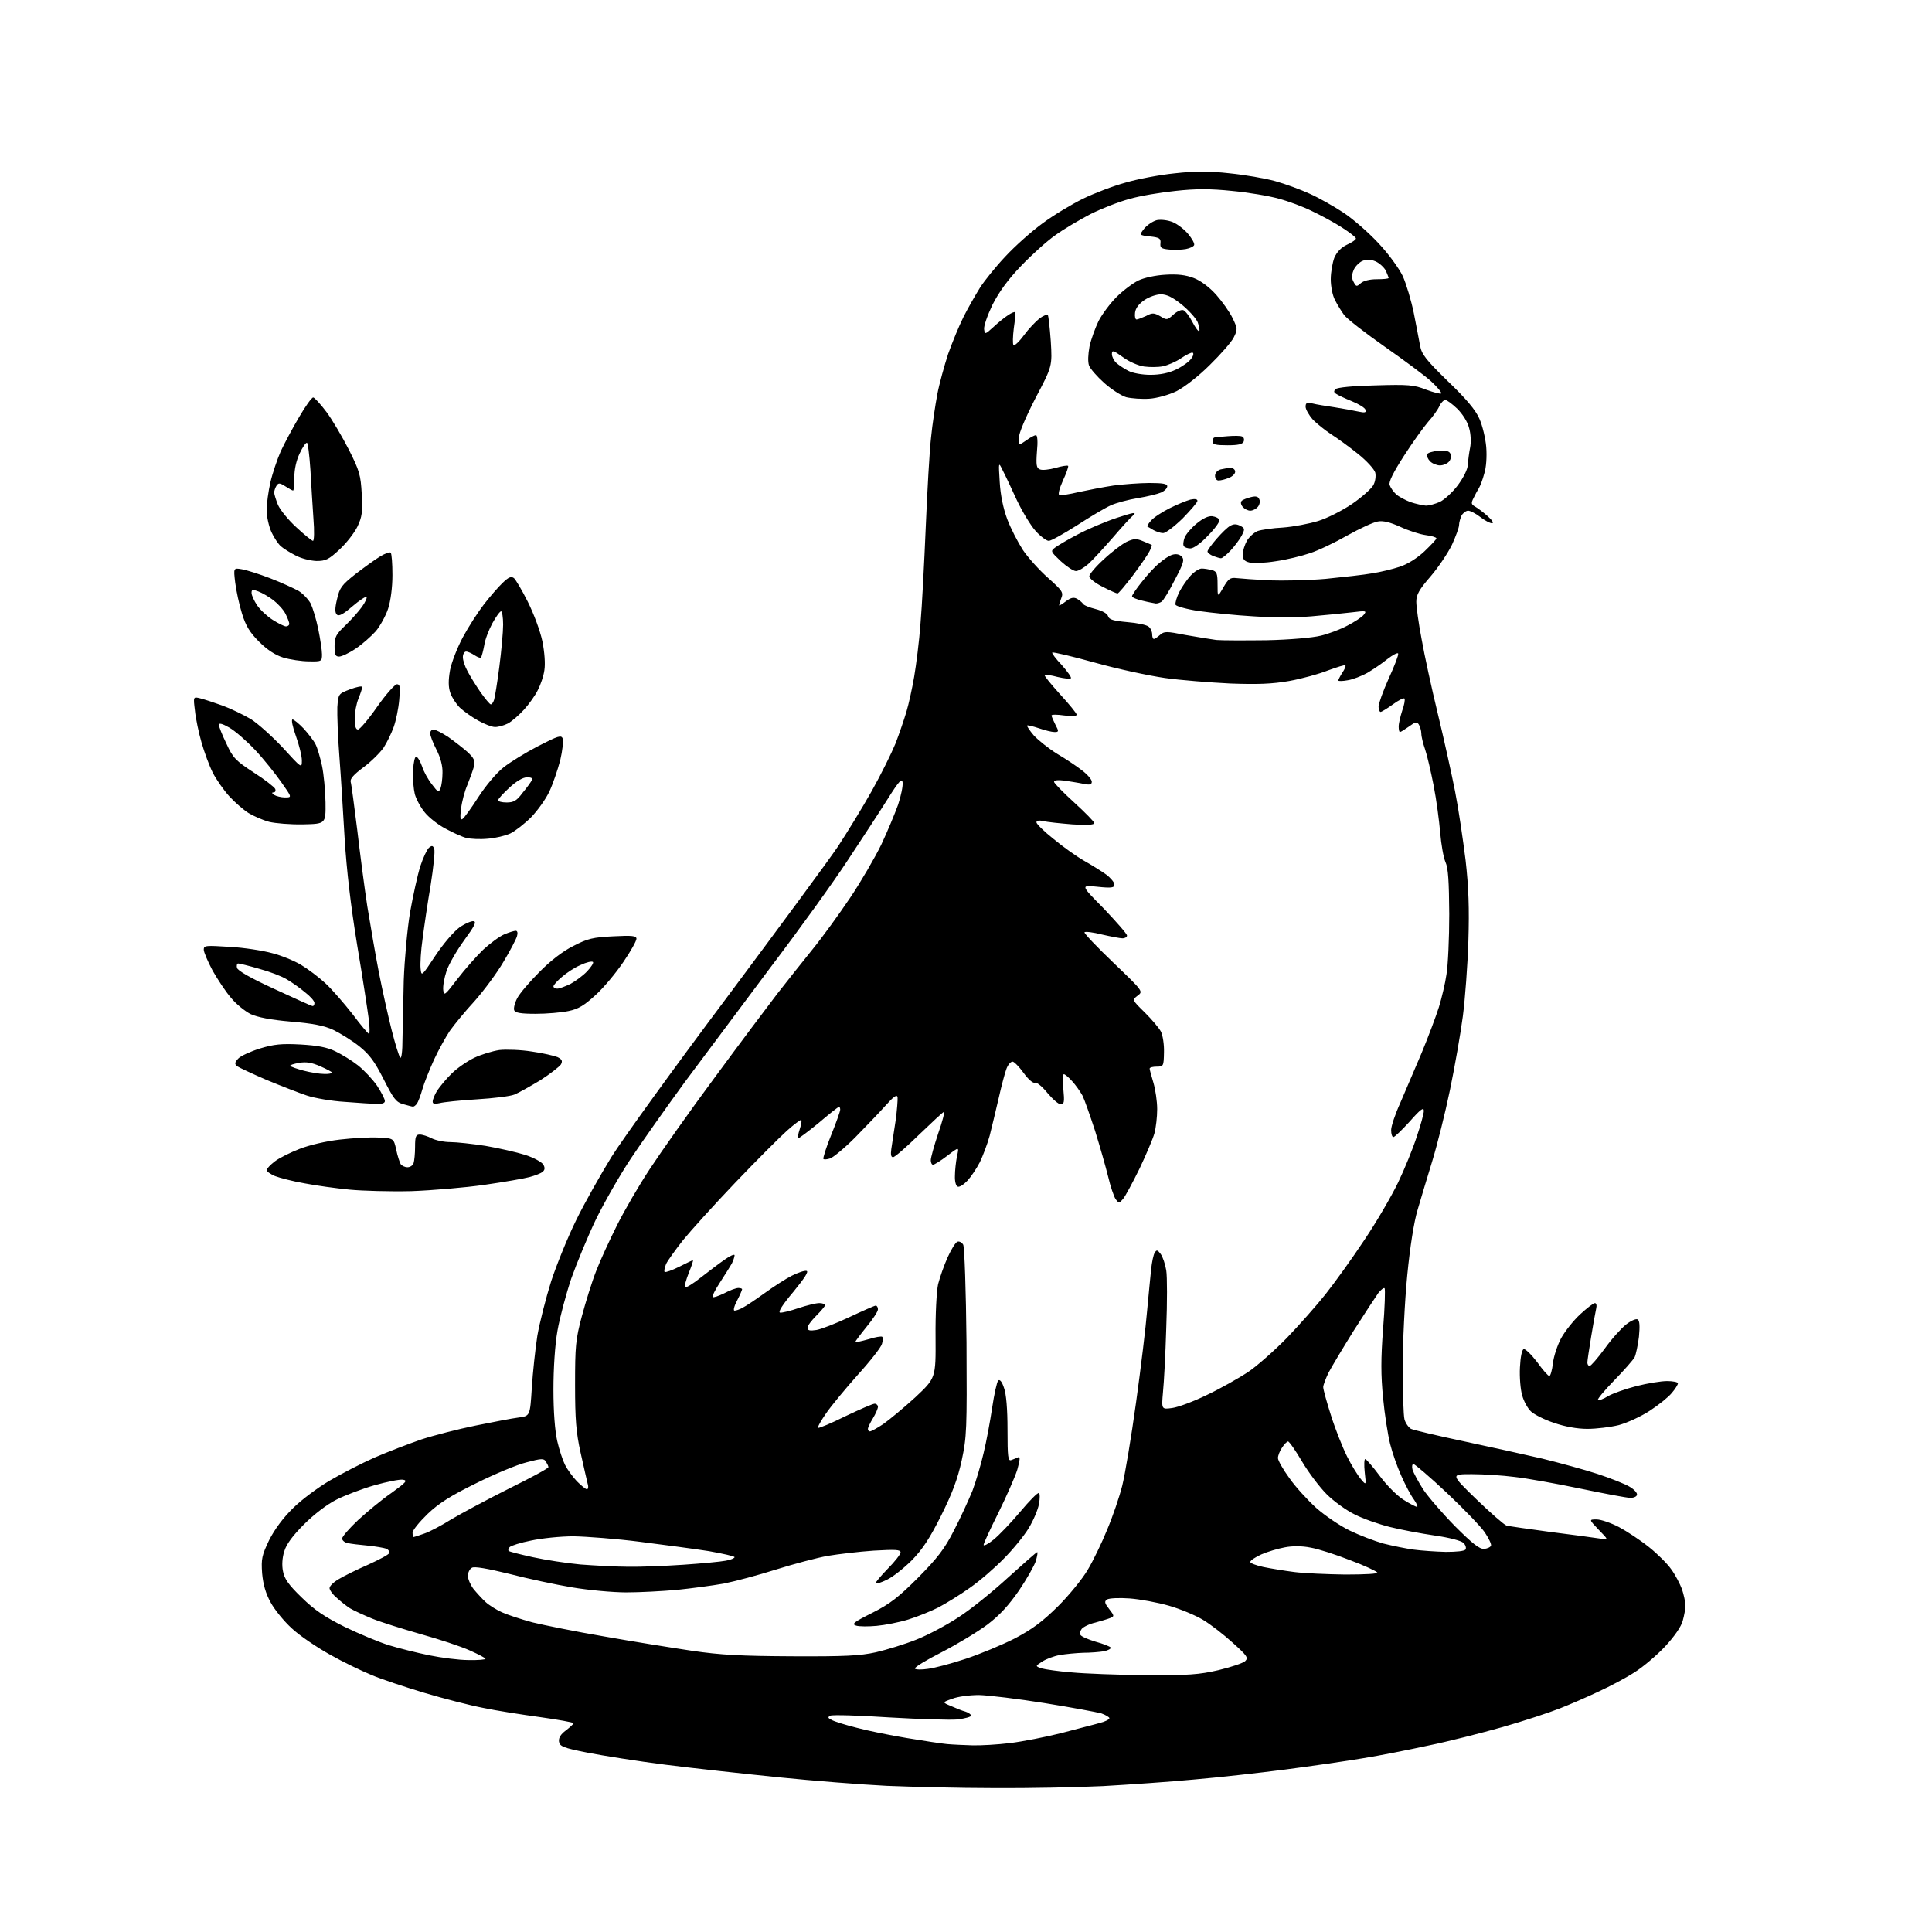 <?xml version="1.0" encoding="UTF-8" standalone="no"?>
<svg 
  version="1.1" 
  xmlns="http://www.w3.org/2000/svg" 
  xmlns:xlink="http://www.w3.org/1999/xlink" 
  xmlns:svg="http://www.w3.org/2000/svg"
  xmlns:rdf="http://www.w3.org/1999/02/22-rdf-syntax-ns#"
  xmlns:cc="http://creativecommons.org/ns#"
  xmlns:dc="http://purl.org/dc/elements/1.1/"
  viewBox="0 0 768 768"
  width="768"
  height="768"
>
<style>svg {background-color: white; }</style>"
<path stroke="none" fill="black" fill-rule="evenodd" d="M395.0,710.8C381.5,710.8 362.4,710.3 352.5,709.9C342.6,709.4 323.2,707.9 309.5,706.5C295.8,705.1 275.5,702.9 264.5,701.5C253.5,700.1 239.6,697.9 233.5,696.7C223.8,694.8 222.5,694.2 222.2,692.3C222.0,690.8 222.9,689.4 224.9,687.9C226.6,686.6 228.0,685.3 228.0,685.0C228.0,684.7 222.0,683.6 214.8,682.6C207.5,681.6 197.2,680.0 192.0,678.9C186.8,677.9 176.3,675.2 168.6,672.9C161.0,670.6 151.5,667.5 147.6,665.8C143.7,664.2 136.2,660.6 131.1,657.7C125.9,654.8 119.1,650.2 116.0,647.3C112.9,644.5 109.1,639.8 107.6,637.0C105.6,633.4 104.6,629.8 104.2,625.4C103.8,619.6 104.1,618.3 107.0,612.2C109.2,607.9 112.5,603.4 116.5,599.5C119.8,596.2 126.4,591.3 131.0,588.6C135.6,585.9 143.7,581.7 148.9,579.4C154.2,577.1 162.6,573.9 167.5,572.2C172.4,570.6 182.1,568.1 189.0,566.7C195.9,565.3 203.6,563.8 206.1,563.5C210.7,562.9 210.7,562.9 211.4,551.7C211.8,545.5 212.8,536.2 213.6,531.0C214.5,525.8 217.0,516.0 219.1,509.3C221.3,502.6 225.7,491.8 229.0,485.1C232.2,478.5 238.6,467.2 243.0,460.0C247.5,452.8 268.1,424.3 288.8,396.7C309.4,369.1 329.4,342.0 333.1,336.5C336.7,331.0 342.8,321.1 346.5,314.5C350.2,307.9 354.4,299.4 356.0,295.5C357.5,291.6 359.4,286.0 360.3,283.0C361.2,280.0 362.6,273.7 363.4,269.0C364.2,264.3 365.4,254.9 365.9,248.0C366.5,241.1 367.4,223.8 368.0,209.5C368.6,195.2 369.5,179.2 370.1,174.0C370.6,168.8 371.8,161.0 372.6,156.7C373.4,152.5 375.4,145.3 376.9,140.7C378.5,136.2 381.2,129.6 383.0,126.0C384.8,122.4 387.8,117.2 389.6,114.3C391.4,111.5 395.9,105.9 399.7,101.9C403.4,97.9 410.0,92.0 414.4,88.8C418.7,85.6 426.0,81.2 430.5,79.0C435.0,76.8 442.6,73.9 447.4,72.6C452.1,71.2 461.0,69.5 467.0,68.9C475.2,68.0 480.7,68.0 488.8,68.9C494.8,69.5 502.9,70.9 506.9,72.0C510.9,73.1 517.1,75.4 520.6,77.0C524.2,78.6 530.2,82.0 534.0,84.5C537.8,87.0 544.0,92.4 547.9,96.6C551.8,100.7 556.1,106.6 557.6,109.7C559.0,112.8 561.0,119.5 562.0,124.4C563.0,129.4 564.1,135.3 564.5,137.4C565.1,140.8 566.8,143.0 575.5,151.5C582.8,158.5 586.6,163.0 588.1,166.5C589.3,169.2 590.5,174.2 590.8,177.7C591.1,181.5 590.8,185.9 590.0,188.3C589.4,190.6 588.4,193.2 587.9,194.0C587.4,194.8 586.4,196.6 585.8,197.9C584.7,200.0 584.8,200.5 586.4,201.4C587.5,202.0 589.7,203.7 591.4,205.2C593.2,206.8 593.9,208.0 593.1,208.0C592.3,208.0 590.2,206.9 588.4,205.5C586.6,204.1 584.4,203.0 583.6,203.0C582.8,203.0 581.6,203.9 581.0,204.9C580.5,206.0 580.0,207.7 580.0,208.7C580.0,209.7 578.7,213.2 577.2,216.5C575.6,219.8 571.8,225.5 568.7,229.1C564.1,234.4 563.0,236.4 563.0,239.2C563.0,241.1 563.9,247.8 565.1,254.0C566.2,260.3 569.1,273.6 571.5,283.5C573.9,293.4 577.0,307.4 578.4,314.5C579.8,321.6 581.6,334.0 582.6,342.0C583.8,352.7 584.1,361.1 583.7,374.0C583.4,383.6 582.4,397.1 581.5,404.0C580.6,410.9 578.3,424.0 576.4,433.2C574.5,442.4 571.3,455.2 569.3,461.7C567.3,468.2 564.7,476.9 563.5,481.0C562.1,485.6 560.5,495.6 559.4,507.0C558.4,517.2 557.6,533.6 557.6,543.5C557.6,553.4 557.9,562.7 558.3,564.2C558.7,565.7 559.9,567.4 560.9,568.0C562.0,568.5 571.3,570.7 581.7,572.9C592.0,575.1 606.1,578.2 613.0,579.8C619.9,581.5 629.8,584.2 635.0,585.9C640.2,587.6 646.0,589.9 647.8,591.0C649.7,592.1 651.0,593.6 650.7,594.3C650.5,595.0 649.2,595.5 647.9,595.4C646.6,595.4 637.6,593.7 628.0,591.7C618.4,589.7 606.7,587.6 602.0,587.1C597.4,586.5 589.7,586.0 585.1,586.0C576.6,586.0 576.6,586.0 586.9,596.0C592.5,601.4 597.9,606.1 598.8,606.4C599.7,606.7 607.7,607.8 616.5,609.0C625.3,610.1 634.1,611.3 636.0,611.6C639.5,612.2 639.5,612.2 635.5,608.1C631.6,604.0 631.6,604.0 634.7,604.0C636.4,604.0 640.4,605.4 643.5,607.0C646.7,608.7 652.0,612.2 655.5,615.0C658.9,617.7 662.9,621.7 664.4,623.9C666.0,626.1 667.8,629.6 668.6,631.7C669.3,633.8 669.9,636.6 670.0,638.0C670.0,639.4 669.5,642.2 668.9,644.3C668.3,646.6 665.6,650.5 661.9,654.5C658.6,658.0 653.1,662.7 649.7,664.8C646.3,667.0 639.9,670.4 635.5,672.4C631.1,674.5 624.2,677.5 620.1,679.1C616.1,680.7 605.8,684.1 597.4,686.5C588.9,688.9 575.6,692.3 567.7,693.9C559.9,695.6 548.3,697.9 542.0,698.9C535.6,700.0 521.7,702.0 511.0,703.4C500.3,704.8 483.9,706.6 474.5,707.4C465.1,708.3 448.9,709.4 438.5,710.0C428.1,710.5 408.5,710.9 395.0,710.8zM386.5,693.8C389.8,693.9 396.6,693.5 401.5,692.9C406.4,692.3 415.7,690.5 422.0,688.9C428.3,687.2 435.2,685.5 437.2,684.9C439.3,684.4 441.0,683.5 441.0,683.0C441.0,682.6 439.5,681.7 437.8,681.1C436.0,680.6 425.8,678.7 415.2,677.0C404.6,675.3 392.9,673.9 389.2,673.8C385.5,673.8 380.7,674.4 378.5,675.3C374.5,676.7 374.5,676.7 378.1,678.2C380.1,679.1 382.6,680.1 383.8,680.4C385.0,680.8 386.0,681.5 386.0,682.0C386.0,682.5 383.6,683.1 380.8,683.5C377.9,683.8 365.6,683.4 353.5,682.7C341.4,681.9 330.9,681.6 330.1,682.0C329.0,682.6 329.0,682.9 330.6,683.7C331.6,684.3 336.1,685.7 340.5,686.8C344.9,688.0 353.9,689.8 360.5,690.9C367.1,692.0 374.3,693.1 376.5,693.3C378.7,693.5 383.2,693.7 386.5,693.8zM455.4,665.9C472.4,666.0 476.6,665.7 484.4,663.9C489.4,662.7 494.2,661.1 495.0,660.3C496.3,659.0 495.8,658.2 490.0,653.0C486.5,649.8 481.2,645.7 478.2,643.9C475.2,642.1 469.2,639.6 464.7,638.3C460.2,637.0 453.1,635.7 449.0,635.4C444.9,635.1 440.9,635.3 440.1,635.8C438.9,636.6 439.1,637.3 440.9,639.6C443.0,642.3 443.0,642.5 441.3,643.2C440.3,643.6 437.6,644.4 435.4,645.0C433.1,645.5 430.7,646.7 430.0,647.5C429.4,648.3 429.1,649.4 429.5,649.9C429.8,650.5 432.5,651.7 435.5,652.6C438.5,653.4 441.2,654.5 441.5,654.9C441.7,655.4 440.6,656.0 438.9,656.4C437.1,656.7 433.4,657.0 430.6,657.0C427.8,657.1 423.6,657.5 421.3,657.9C419.0,658.3 415.8,659.5 414.3,660.5C411.5,662.3 411.5,662.3 414.0,663.2C415.4,663.6 420.8,664.4 426.0,664.8C431.2,665.3 444.4,665.8 455.4,665.9zM368.8,663.4C371.4,663.1 378.2,661.3 383.9,659.4C389.6,657.5 398.3,653.9 403.4,651.3C410.4,647.6 414.3,644.7 420.6,638.5C425.0,634.1 430.3,627.6 432.4,624.0C434.5,620.5 438.0,613.3 440.1,608.1C442.3,602.9 445.0,595.0 446.1,590.6C447.2,586.2 449.7,571.3 451.6,557.5C453.5,543.8 455.5,527.3 456.0,521.0C456.6,514.7 457.3,507.2 457.6,504.5C457.9,501.7 458.5,498.8 459.0,498.0C459.8,496.7 460.1,496.8 461.4,498.5C462.2,499.6 463.2,502.5 463.6,505.0C464.0,507.4 464.0,517.8 463.6,528.0C463.3,538.2 462.7,549.6 462.3,553.4C461.7,560.3 461.7,560.3 466.0,559.7C468.3,559.4 474.5,557.1 479.8,554.5C485.1,552.0 492.3,547.9 496.0,545.5C499.6,543.1 506.6,536.9 511.6,531.8C516.5,526.7 523.4,518.9 526.9,514.5C530.4,510.1 537.4,500.4 542.3,493.0C547.3,485.6 553.3,475.2 555.8,470.0C558.3,464.8 561.6,456.7 563.1,452.1C564.7,447.4 566.0,442.7 566.0,441.6C566.0,440.0 564.7,440.9 560.4,445.8C557.3,449.2 554.4,452.0 553.9,452.0C553.4,452.0 553.0,450.8 553.0,449.2C553.0,447.7 554.6,442.9 556.6,438.5C558.5,434.1 562.3,425.2 565.1,418.6C567.8,412.1 570.9,403.8 572.0,400.3C573.1,396.7 574.5,390.9 575.0,387.3C575.6,383.8 576.1,373.0 576.1,363.4C576.0,350.3 575.7,345.1 574.6,342.7C573.8,340.9 572.9,335.7 572.5,331.0C572.1,326.3 571.0,317.9 569.9,312.3C568.8,306.7 567.3,300.2 566.5,297.9C565.7,295.6 565.0,292.8 565.0,291.6C565.0,290.5 564.5,288.8 564.0,288.0C563.2,286.8 562.7,286.9 560.1,288.8C558.4,290.0 556.8,291.0 556.5,291.0C556.2,291.0 556.0,290.0 556.0,288.8C556.0,287.5 556.7,284.7 557.4,282.5C558.2,280.3 558.6,278.2 558.3,277.7C558.1,277.3 556.0,278.3 553.7,280.0C551.5,281.6 549.2,283.0 548.8,283.0C548.4,283.0 548.0,282.0 548.0,280.9C548.0,279.7 549.8,274.7 552.0,269.8C554.3,264.8 556.0,260.4 555.8,259.8C555.6,259.3 553.7,260.3 551.5,262.0C549.3,263.8 545.7,266.2 543.5,267.5C541.3,268.7 537.8,270.1 535.8,270.4C533.7,270.8 532.0,270.8 532.0,270.5C532.0,270.2 532.7,268.8 533.6,267.4C534.5,266.1 535.1,264.7 534.8,264.5C534.6,264.2 531.5,265.2 527.9,266.5C524.4,267.9 517.5,269.8 512.5,270.7C505.7,271.9 499.9,272.1 489.0,271.7C481.0,271.3 469.3,270.4 463.0,269.5C456.7,268.6 444.1,265.9 435.2,263.4C426.2,260.9 418.6,259.1 418.3,259.4C418.0,259.6 419.7,261.9 422.1,264.4C424.4,267.0 426.0,269.3 425.7,269.6C425.4,270.0 423.0,269.7 420.4,269.1C417.9,268.4 415.6,268.1 415.3,268.4C415.0,268.6 417.8,272.0 421.4,276.0C425.0,279.9 428.0,283.6 428.0,284.1C428.0,284.7 426.0,284.8 423.0,284.4C420.2,284.0 418.0,284.0 418.0,284.4C418.0,284.8 418.7,286.4 419.5,288.0C421.0,290.8 420.9,291.0 419.2,291.0C418.1,291.0 415.3,290.3 413.0,289.5C410.6,288.7 408.5,288.2 408.3,288.4C408.1,288.6 409.3,290.4 411.0,292.4C412.8,294.3 416.9,297.6 420.3,299.7C423.7,301.7 428.2,304.7 430.2,306.3C432.3,307.9 434.0,309.9 434.0,310.7C434.0,311.9 433.3,312.1 430.8,311.6C429.0,311.2 425.6,310.7 423.2,310.3C420.6,310.0 419.0,310.1 419.0,310.8C419.0,311.3 422.6,315.0 427.0,319.0C431.4,323.0 435.0,326.7 435.0,327.2C435.0,327.9 432.0,328.1 426.2,327.7C421.4,327.3 416.3,326.8 414.8,326.4C413.0,326.0 412.0,326.2 412.0,326.9C412.0,327.5 415.0,330.5 418.8,333.5C422.5,336.6 428.0,340.5 431.0,342.2C434.0,343.9 438.0,346.4 439.8,347.7C441.5,349.0 443.0,350.8 443.0,351.6C443.0,352.9 441.9,353.1 436.2,352.5C429.5,351.8 429.5,351.8 438.8,361.2C443.8,366.5 448.0,371.2 448.0,371.9C448.0,372.5 447.2,373.0 446.2,373.0C445.3,373.0 441.6,372.3 438.1,371.5C434.6,370.6 431.4,370.2 431.1,370.6C430.8,370.9 435.9,376.3 442.5,382.6C454.5,394.1 454.5,394.1 452.2,395.8C450.0,397.5 450.0,397.5 455.1,402.5C457.9,405.3 460.8,408.7 461.5,410.1C462.2,411.5 462.8,415.2 462.7,418.3C462.6,423.8 462.5,424.0 459.8,424.0C458.3,424.0 457.0,424.3 457.0,424.8C457.0,425.2 457.7,427.7 458.5,430.4C459.3,433.1 460.0,437.8 460.0,440.9C460.0,444.0 459.5,448.3 458.9,450.5C458.3,452.7 455.6,459.0 453.0,464.5C450.3,470.0 447.4,475.4 446.5,476.5C444.9,478.4 444.8,478.4 443.5,476.7C442.8,475.7 441.4,471.6 440.5,467.7C439.5,463.7 437.2,455.6 435.3,449.5C433.3,443.4 431.1,437.1 430.3,435.5C429.4,433.9 427.6,431.3 426.2,429.8C424.8,428.2 423.3,427.0 422.9,427.0C422.5,427.0 422.4,429.7 422.7,433.0C423.2,438.0 423.0,439.0 421.7,439.0C420.8,439.0 418.5,437.0 416.4,434.5C414.3,431.9 412.1,430.1 411.4,430.4C410.6,430.7 408.7,429.0 406.9,426.5C405.1,424.0 403.1,422.0 402.5,422.0C401.8,422.0 400.7,423.2 400.1,424.8C399.5,426.3 398.1,431.6 397.0,436.5C395.9,441.4 394.2,448.2 393.4,451.5C392.5,454.8 390.7,459.5 389.5,462.0C388.2,464.5 386.0,467.8 384.6,469.3C383.1,470.9 381.4,472.0 380.7,471.7C380.0,471.5 379.5,469.6 379.6,467.4C379.6,465.3 380.0,461.8 380.4,459.7C381.3,455.8 381.3,455.8 376.6,459.4C374.0,461.4 371.4,463.0 370.9,463.0C370.4,463.0 370.0,462.2 370.0,461.2C370.0,460.2 371.3,455.5 372.9,450.7C374.6,445.9 375.6,442.0 375.2,442.0C374.9,442.0 370.5,446.1 365.4,451.0C360.4,455.9 355.7,460.0 355.0,460.0C354.2,460.0 354.0,459.0 354.3,456.8C354.6,455.0 355.3,449.9 356.0,445.6C356.6,441.3 356.9,437.0 356.8,436.1C356.5,435.0 355.2,435.9 352.0,439.5C349.6,442.2 344.1,447.9 339.9,452.2C335.7,456.4 331.2,460.1 330.0,460.5C328.8,460.9 327.6,461.0 327.3,460.7C327.1,460.4 328.4,456.1 330.4,451.2C332.4,446.3 334.0,441.7 334.0,441.1C334.0,440.5 333.8,440.0 333.5,440.0C333.2,440.0 329.5,442.9 325.3,446.5C321.0,450.0 317.4,452.7 317.2,452.5C317.0,452.3 317.3,450.7 317.9,448.9C318.5,447.1 318.8,445.5 318.5,445.2C318.3,445.0 315.7,446.9 312.8,449.5C309.9,452.1 300.6,461.4 292.2,470.2C283.8,479.0 274.5,489.3 271.5,493.0C268.5,496.8 265.5,501.0 264.8,502.4C264.2,503.9 263.9,505.3 264.2,505.6C264.5,505.9 267.1,505.0 269.9,503.6C272.7,502.2 275.1,501.0 275.4,501.0C275.7,501.0 274.9,503.3 273.8,506.0C272.7,508.8 272.0,511.3 272.3,511.7C272.7,512.0 275.5,510.3 278.5,507.9C281.6,505.5 285.9,502.2 288.1,500.7C290.2,499.2 292.0,498.4 292.0,499.0C292.0,499.6 291.5,501.1 290.9,502.3C290.2,503.5 288.1,506.9 286.2,509.8C284.3,512.7 283.0,515.3 283.3,515.6C283.6,515.9 285.6,515.2 287.9,514.1C290.1,512.9 292.6,512.0 293.5,512.0C294.3,512.0 295.0,512.2 295.0,512.5C295.0,512.8 294.1,514.9 293.0,517.0C291.8,519.3 291.4,521.0 292.0,521.0C292.6,521.0 294.1,520.5 295.3,519.8C296.5,519.2 300.4,516.6 304.0,514.0C307.6,511.4 312.4,508.3 314.8,507.1C317.2,505.9 319.8,505.0 320.6,505.2C321.6,505.4 319.8,508.1 315.4,513.5C311.0,518.7 309.2,521.6 310.1,521.8C310.9,521.9 314.2,521.1 317.4,520.0C320.7,518.9 324.4,518.0 325.7,518.0C326.9,518.0 328.0,518.4 328.0,518.8C328.0,519.2 326.4,521.1 324.5,523.0C322.6,524.9 321.0,527.0 321.0,527.8C321.0,528.9 321.9,529.1 324.5,528.7C326.4,528.4 332.3,526.1 337.6,523.6C342.9,521.1 347.7,519.0 348.1,519.0C348.6,519.0 349.0,519.7 349.0,520.5C349.0,521.3 347.0,524.4 344.5,527.4C342.0,530.5 340.0,533.2 340.0,533.4C340.0,533.7 342.3,533.2 345.1,532.4C347.9,531.5 350.4,531.1 350.7,531.4C351.0,531.7 351.0,532.9 350.6,534.2C350.3,535.5 346.0,541.0 341.0,546.5C336.1,552.0 330.4,558.9 328.4,561.8C326.4,564.7 324.9,567.3 325.2,567.6C325.5,567.8 330.4,565.8 336.0,563.0C341.7,560.3 346.9,558.0 347.7,558.0C348.4,558.0 349.0,558.6 349.0,559.2C349.0,559.9 348.1,562.0 347.0,563.8C345.9,565.6 345.0,567.5 345.0,568.0C345.0,568.6 345.4,569.0 345.8,569.0C346.3,569.0 348.7,567.7 351.1,566.1C353.5,564.4 359.2,559.7 363.8,555.5C372.0,547.8 372.0,547.8 371.9,531.7C371.8,522.3 372.3,513.4 372.9,510.5C373.6,507.8 375.3,502.9 376.7,499.8C378.1,496.7 379.8,493.9 380.6,493.6C381.3,493.3 382.4,493.9 382.9,494.8C383.4,495.8 384.0,512.9 384.2,533.6C384.4,568.4 384.3,571.1 382.3,580.5C380.7,587.9 378.5,593.7 374.1,602.5C369.6,611.5 366.7,615.9 362.5,620.2C359.4,623.3 355.0,626.8 352.7,627.9C350.5,629.0 348.4,629.7 348.1,629.4C347.8,629.2 350.0,626.6 352.8,623.7C355.7,620.8 358.0,617.8 358.0,617.1C358.0,616.0 356.0,615.9 347.3,616.4C341.4,616.8 333.1,617.8 328.9,618.5C324.6,619.3 315.5,621.7 308.5,623.9C301.6,626.1 292.2,628.6 287.7,629.5C283.2,630.3 274.8,631.4 269.1,632.0C263.4,632.5 254.4,633.0 249.0,633.0C243.6,633.0 233.9,632.1 227.4,631.0C220.8,629.9 209.6,627.5 202.3,625.6C193.7,623.5 188.6,622.6 187.6,623.2C186.7,623.7 186.0,625.1 186.0,626.4C186.0,627.7 187.0,630.0 188.2,631.6C189.5,633.2 191.6,635.5 193.0,636.8C194.4,638.1 197.3,639.9 199.5,640.9C201.7,641.9 207.2,643.7 211.6,644.9C216.1,646.0 228.9,648.6 240.1,650.5C251.3,652.5 267.0,655.0 275.0,656.2C286.6,657.9 294.6,658.3 315.0,658.4C335.8,658.5 341.9,658.2 348.2,656.8C352.5,655.8 359.7,653.6 364.2,651.8C368.8,650.0 376.3,646.0 381.0,642.9C385.7,639.9 394.5,632.8 400.6,627.2C406.8,621.6 412.0,617.0 412.3,617.0C412.6,617.0 412.3,618.5 411.8,620.4C411.2,622.3 408.2,627.6 405.1,632.2C401.0,638.1 397.5,642.0 392.5,645.8C388.6,648.7 380.5,653.6 374.3,656.8C368.2,659.9 363.4,662.8 363.7,663.3C363.9,663.7 366.3,663.8 368.8,663.4zM186.2,659.9C190.0,660.0 193.0,659.7 193.0,659.4C193.0,659.1 190.2,657.6 186.8,656.1C183.3,654.5 174.5,651.6 167.3,649.6C160.0,647.5 151.3,644.8 147.9,643.4C144.5,642.0 140.6,640.2 139.1,639.3C137.7,638.4 135.3,636.5 133.8,635.1C132.2,633.8 131.0,632.0 131.0,631.3C131.0,630.5 132.6,628.9 134.7,627.7C136.7,626.5 141.9,623.9 146.3,622.0C150.7,620.0 154.5,618.0 154.7,617.4C154.9,616.7 154.4,616.0 153.5,615.6C152.6,615.3 149.3,614.7 146.2,614.4C143.0,614.1 139.5,613.7 138.2,613.4C137.0,613.2 136.0,612.3 136.0,611.6C136.0,610.8 138.9,607.5 142.4,604.2C146.0,600.9 151.9,596.0 155.7,593.4C161.5,589.2 162.1,588.5 160.2,588.2C158.9,588.0 153.9,589.0 148.9,590.4C144.0,591.8 137.2,594.4 133.8,596.1C130.0,598.0 124.8,602.0 120.9,605.9C116.3,610.5 113.8,613.9 113.0,616.7C112.2,619.1 112.0,622.3 112.5,624.6C113.0,627.5 114.7,630.0 119.9,635.0C125.0,640.0 129.0,642.7 137.0,646.7C142.8,649.5 150.7,652.8 154.6,654.0C158.5,655.2 165.7,657.0 170.6,658.0C175.5,659.0 182.5,659.9 186.2,659.9zM348.5,646.3C345.2,646.6 341.5,646.6 340.3,646.2C338.4,645.6 339.4,644.8 346.8,641.1C353.9,637.5 357.2,634.9 365.0,627.1C372.6,619.4 375.5,615.7 379.2,608.4C381.8,603.4 385.1,596.2 386.6,592.5C388.0,588.7 390.0,582.0 391.0,577.6C392.1,573.1 393.6,565.0 394.4,559.6C395.2,554.2 396.3,549.3 396.8,548.8C397.4,548.2 398.3,549.2 399.1,551.7C400.0,554.1 400.5,560.1 400.5,568.3C400.5,579.2 400.7,580.9 402.0,580.4C402.8,580.1 404.1,579.6 404.7,579.3C405.6,578.9 405.5,580.2 404.4,584.2C403.5,587.1 400.1,594.8 396.9,601.3C393.7,607.7 391.0,613.5 391.0,614.1C391.0,614.7 392.8,613.8 395.0,612.0C397.1,610.3 401.9,605.3 405.5,601.0C409.2,596.6 412.5,593.2 413.0,593.5C413.4,593.7 413.4,595.8 413.0,597.9C412.6,600.1 410.8,604.4 408.9,607.5C407.1,610.5 402.6,616.0 399.0,619.6C395.4,623.3 389.4,628.5 385.5,631.2C381.6,634.0 376.0,637.4 373.0,639.0C370.0,640.5 364.6,642.7 361.0,643.8C357.4,644.9 351.8,646.0 348.5,646.3zM534.8,625.9C542.8,625.9 547.9,625.6 547.5,625.1C547.2,624.6 542.4,622.3 536.7,620.2C531.1,618.0 524.0,615.7 521.0,615.2C517.6,614.5 513.7,614.5 510.7,615.1C508.0,615.6 503.9,616.8 501.4,617.9C499.0,619.0 497.0,620.3 497.0,620.9C497.0,621.4 499.4,622.3 502.2,622.9C505.1,623.5 510.6,624.4 514.5,624.9C518.4,625.4 527.5,625.8 534.8,625.9zM249.5,622.8C254.4,622.9 264.4,622.5 271.7,622.0C279.0,621.5 286.5,620.8 288.5,620.4C290.4,620.1 292.0,619.4 292.0,619.0C292.0,618.6 287.4,617.6 281.8,616.6C276.1,615.7 263.9,614.1 254.5,612.9C245.2,611.7 233.2,610.8 228.0,610.7C222.8,610.7 215.2,611.5 211.1,612.4C207.0,613.2 203.2,614.4 202.6,615.0C202.1,615.5 201.9,616.2 202.2,616.5C202.4,616.8 206.8,617.9 211.8,619.0C216.8,620.1 225.3,621.4 230.7,621.9C236.1,622.3 244.6,622.8 249.5,622.8zM574.7,616.9C579.0,616.9 582.2,616.6 582.6,615.9C582.9,615.3 582.6,614.1 581.7,613.3C580.9,612.5 576.1,611.2 570.4,610.4C564.9,609.6 556.9,608.1 552.5,607.0C548.1,605.9 541.8,603.7 538.5,602.0C535.2,600.4 530.2,596.8 527.4,594.0C524.6,591.2 520.2,585.4 517.6,581.0C515.0,576.6 512.5,573.0 512.0,573.0C511.6,573.0 510.5,574.1 509.6,575.5C508.7,576.8 508.0,578.7 508.0,579.6C508.0,580.5 510.0,584.1 512.5,587.5C514.9,591.0 519.8,596.3 523.2,599.4C526.7,602.5 532.6,606.5 536.5,608.4C540.4,610.3 546.4,612.6 550.0,613.6C553.6,614.5 559.0,615.6 562.0,616.0C565.0,616.4 570.7,616.8 574.7,616.9zM589.9,615.7C591.3,615.6 592.5,615.0 592.7,614.4C592.9,613.8 591.8,611.5 590.2,609.1C588.6,606.8 581.8,599.7 575.1,593.4C568.4,587.1 562.4,582.0 561.9,582.0C561.3,582.0 561.2,583.0 561.5,584.2C561.9,585.5 563.8,589.0 565.7,592.0C567.7,595.0 573.4,601.6 578.4,606.7C585.3,613.6 588.1,615.8 589.9,615.7zM164.4,611.0C164.6,611.0 166.5,610.4 168.7,609.6C170.8,608.9 175.7,606.3 179.5,603.9C183.4,601.6 193.6,596.1 202.2,591.8C210.9,587.5 218.0,583.7 218.0,583.2C218.0,582.8 217.5,581.8 217.0,581.0C216.2,579.7 215.3,579.7 209.3,581.3C205.6,582.2 196.5,586.0 189.3,589.6C179.3,594.5 174.5,597.5 170.0,601.8C166.7,605.0 164.0,608.3 164.0,609.3C164.0,610.2 164.2,611.0 164.4,611.0zM563.3,599.0C563.7,599.0 563.2,597.7 562.0,596.0C560.8,594.4 558.6,590.2 557.1,586.8C555.5,583.3 553.5,577.6 552.6,574.0C551.7,570.4 550.4,562.2 549.8,555.7C548.9,546.6 548.9,540.1 549.8,528.2C550.5,519.7 550.7,512.4 550.4,512.1C550.1,511.8 549.0,512.6 547.9,514.0C546.9,515.4 542.5,522.1 538.1,529.0C533.8,535.9 529.3,543.4 528.1,545.7C527.0,548.0 526.0,550.6 526.0,551.4C526.0,552.3 527.4,557.4 529.1,562.7C530.8,568.1 533.7,575.4 535.5,579.0C537.3,582.6 539.8,586.6 541.0,588.0C543.1,590.5 543.1,590.5 542.5,585.2C542.2,582.4 542.3,580.0 542.7,580.0C543.1,580.0 545.7,583.0 548.4,586.6C551.1,590.3 555.3,594.5 557.8,596.1C560.3,597.7 562.8,599.0 563.3,599.0zM233.3,592.0C233.8,592.0 234.0,591.0 233.6,589.8C233.3,588.5 232.0,583.0 230.8,577.5C229.0,569.4 228.6,564.2 228.6,550.5C228.6,535.2 228.8,532.5 231.3,523.2C232.8,517.6 235.3,509.5 237.0,505.2C238.6,501.0 242.4,492.8 245.3,487.0C248.2,481.2 254.0,471.2 258.3,464.7C262.5,458.3 274.1,441.8 284.2,428.2C294.2,414.6 305.4,399.7 309.0,395.0C312.7,390.3 318.9,382.4 322.9,377.5C326.9,372.6 333.7,363.2 338.0,356.8C342.3,350.4 347.8,340.9 350.3,335.8C352.7,330.7 355.7,323.5 357.0,319.9C358.2,316.3 359.0,312.3 358.8,311.0C358.6,309.2 357.4,310.4 353.0,317.4C350.0,322.2 342.8,333.2 337.1,341.8C331.5,350.4 317.5,369.8 306.1,384.8C294.8,399.9 279.5,420.4 272.1,430.3C264.8,440.3 255.2,453.9 250.8,460.5C246.4,467.1 240.2,478.0 236.9,484.7C233.7,491.4 229.3,502.0 227.1,508.2C225.0,514.5 222.5,523.8 221.6,529.0C220.6,534.6 220.0,544.0 220.0,552.4C220.0,561.3 220.6,568.8 221.5,572.8C222.3,576.3 223.7,580.5 224.6,582.3C225.5,584.1 227.6,587.0 229.3,588.8C231.0,590.5 232.8,592.0 233.3,592.0zM631.0,568.0C626.9,568.0 622.0,567.1 617.7,565.6C614.0,564.4 609.9,562.3 608.6,561.1C607.3,559.9 605.7,557.0 605.1,554.7C604.4,552.4 604.0,547.4 604.2,543.6C604.4,539.4 605.0,536.5 605.7,536.3C606.3,536.1 608.7,538.4 611.0,541.4C613.2,544.5 615.4,547.0 615.9,547.0C616.3,547.0 617.0,544.7 617.3,542.0C617.6,539.2 619.1,534.7 620.6,531.9C622.1,529.2 625.5,524.9 628.1,522.5C630.8,520.0 633.4,518.0 634.0,518.0C634.6,518.0 634.8,519.0 634.5,520.2C634.2,521.5 633.3,526.5 632.5,531.4C631.7,536.3 631.0,540.9 631.0,541.6C631.0,542.4 631.4,543.0 631.9,543.0C632.4,543.0 635.1,539.9 637.9,536.1C640.6,532.3 644.5,528.0 646.4,526.5C648.3,525.0 650.4,524.1 651.0,524.5C651.8,525.0 651.9,527.2 651.5,531.4C651.1,534.7 650.3,538.4 649.8,539.5C649.2,540.6 645.6,544.7 641.7,548.7C637.8,552.7 634.9,556.2 635.2,556.5C635.5,556.8 637.3,556.2 639.2,555.0C641.1,553.9 646.2,552.1 650.5,551.0C654.8,549.9 660.3,549.0 662.7,549.0C665.0,549.0 667.0,549.4 667.0,549.9C667.0,550.4 665.9,552.2 664.5,553.8C663.2,555.4 659.2,558.6 655.8,560.8C652.3,563.1 646.8,565.6 643.5,566.5C640.3,567.3 634.6,568.0 631.0,568.0zM163.5,473.5C155.3,473.7 144.2,473.4 139.0,472.9C133.8,472.4 125.7,471.3 121.1,470.4C116.4,469.6 111.1,468.2 109.3,467.5C107.5,466.7 106.0,465.7 106.0,465.1C106.0,464.6 107.5,463.0 109.2,461.7C111.0,460.3 115.5,458.1 119.1,456.7C122.9,455.2 129.7,453.6 135.1,453.0C140.3,452.4 147.2,452.0 150.5,452.2C156.5,452.5 156.5,452.5 157.5,457.0C158.0,459.5 158.9,462.1 159.3,462.8C159.8,463.4 160.9,464.0 162.0,464.0C163.0,464.0 164.1,463.3 164.4,462.4C164.7,461.5 165.0,458.6 165.0,455.9C165.0,451.8 165.3,451.0 166.9,451.0C167.9,451.0 170.1,451.7 171.6,452.5C173.2,453.3 176.5,454.0 179.0,454.0C181.5,454.0 187.8,454.7 193.0,455.5C198.2,456.4 205.3,458.0 208.8,459.1C212.2,460.2 215.5,462.0 216.0,463.0C216.7,464.2 216.6,465.1 215.7,465.8C215.1,466.4 212.7,467.3 210.5,467.9C208.3,468.5 200.2,469.9 192.5,471.0C184.8,472.1 171.8,473.2 163.5,473.5zM164.1,439.9C163.8,439.9 162.0,439.4 160.2,438.9C157.4,438.1 156.4,436.7 152.5,429.0C148.9,421.9 146.9,419.2 142.8,415.9C139.9,413.6 135.2,410.7 132.5,409.4C128.9,407.7 124.2,406.8 115.6,406.1C107.5,405.4 102.5,404.4 99.6,403.1C97.3,401.9 93.8,399.1 91.8,396.6C89.7,394.2 86.5,389.3 84.5,385.8C82.6,382.2 81.0,378.5 81.0,377.5C81.0,375.8 81.8,375.8 91.4,376.4C97.0,376.7 104.6,377.9 108.2,378.9C111.8,379.8 116.9,381.9 119.6,383.5C122.3,385.1 126.7,388.4 129.4,390.9C132.1,393.4 136.9,399.0 140.2,403.2C143.4,407.5 146.4,411.0 146.7,411.0C147.0,411.0 147.0,408.4 146.6,405.2C146.2,402.1 144.2,388.8 142.0,375.8C139.4,359.9 137.8,346.0 137.0,333.3C136.4,323.0 135.5,308.2 134.9,300.5C134.3,292.8 134.0,284.1 134.1,281.1C134.5,275.8 134.5,275.8 139.2,274.0C141.9,273.0 144.0,272.6 144.0,273.1C144.0,273.6 143.3,275.7 142.5,277.7C141.7,279.6 141.0,283.2 141.0,285.6C141.0,288.6 141.4,290.0 142.3,290.0C143.0,290.0 146.5,285.9 149.9,281.0C153.4,276.0 157.0,272.0 157.8,272.0C159.0,272.0 159.2,273.1 158.7,278.2C158.4,281.7 157.4,286.5 156.5,289.0C155.6,291.5 153.8,295.2 152.5,297.2C151.1,299.2 147.5,302.8 144.5,305.0C140.6,307.9 139.1,309.6 139.4,310.8C139.7,311.7 140.8,320.3 142.0,329.8C143.1,339.2 144.9,353.0 146.0,360.2C147.2,367.5 149.2,379.3 150.6,386.5C152.0,393.6 154.3,404.0 155.7,409.5C157.1,415.0 158.6,419.9 159.1,420.4C159.6,421.0 160.0,417.9 160.0,412.9C160.1,408.3 160.3,397.8 160.5,389.7C160.8,381.5 161.9,369.3 163.0,362.7C164.2,356.0 166.0,347.7 167.1,344.3C168.2,340.9 169.8,337.6 170.5,337.0C171.7,336.0 172.1,336.1 172.6,337.4C173.0,338.3 172.3,344.8 171.2,351.8C170.0,358.8 168.6,368.4 168.0,373.1C167.3,377.8 167.0,383.2 167.2,385.0C167.5,388.2 167.6,388.2 173.0,380.0C176.2,375.2 180.3,370.4 182.6,368.7C184.9,367.1 187.5,366.0 188.3,366.2C189.5,366.4 188.6,368.2 184.5,373.8C181.6,377.8 178.4,383.3 177.5,386.0C176.6,388.7 176.0,392.1 176.2,393.6C176.5,396.0 176.9,395.6 181.8,389.2C184.8,385.3 189.4,380.1 192.1,377.5C194.8,375.0 198.6,372.2 200.5,371.4C202.4,370.6 204.4,370.0 205.0,370.0C205.7,370.0 205.9,370.9 205.5,372.2C205.1,373.5 202.7,378.1 200.1,382.4C197.6,386.7 192.4,393.7 188.7,397.9C184.9,402.0 180.5,407.4 178.8,409.8C177.2,412.2 174.3,417.4 172.5,421.3C170.7,425.3 168.6,430.5 167.9,433.0C167.2,435.5 166.2,438.1 165.7,438.8C165.2,439.4 164.5,440.0 164.1,439.9zM149.8,438.8C148.0,438.8 142.2,438.4 137.0,438.0C131.8,437.7 125.0,436.5 122.0,435.5C119.0,434.5 111.8,431.7 106.0,429.3C100.2,426.8 94.9,424.3 94.2,423.8C93.2,422.9 93.3,422.3 94.7,420.8C95.6,419.8 99.5,418.0 103.3,416.8C108.9,415.1 111.9,414.8 119.5,415.2C126.3,415.6 130.0,416.3 133.3,417.9C135.8,419.1 139.9,421.6 142.3,423.5C144.7,425.4 148.1,429.0 149.9,431.6C151.6,434.2 153.0,436.9 153.0,437.7C153.0,438.5 151.9,438.9 149.8,438.8zM174.8,438.5C172.7,439.0 172.0,438.8 172.0,437.9C172.0,437.1 172.8,435.1 173.8,433.5C174.9,431.9 177.4,428.8 179.6,426.7C181.7,424.6 185.8,421.8 188.5,420.5C191.2,419.2 195.8,417.8 198.5,417.4C201.3,417.1 207.1,417.3 211.4,418.0C215.8,418.6 220.3,419.7 221.6,420.2C223.4,421.1 223.7,421.7 223.0,423.1C222.4,424.0 218.7,426.9 214.8,429.4C210.8,431.8 206.2,434.4 204.5,435.1C202.8,435.8 196.1,436.6 189.5,437.0C182.9,437.4 176.3,438.1 174.8,438.5zM128.8,426.9C130.5,427.0 132.0,426.7 132.0,426.4C132.0,426.1 129.9,425.0 127.4,423.9C124.0,422.4 121.8,422.0 118.9,422.5C116.7,422.9 115.1,423.4 115.4,423.7C115.7,424.1 118.1,424.9 120.7,425.6C123.4,426.3 127.0,426.9 128.8,426.9zM212.9,403.0C207.0,403.0 204.8,402.6 204.4,401.6C204.1,400.8 204.6,398.7 205.6,396.8C206.5,395.0 210.5,390.3 214.4,386.4C218.8,381.9 223.9,378.0 228.0,376.0C233.6,373.1 235.7,372.6 243.8,372.2C251.4,371.8 253.0,372.0 253.0,373.2C253.0,374.0 250.7,378.2 247.8,382.4C244.9,386.7 240.0,392.6 236.8,395.5C232.3,399.6 230.0,401.1 226.0,401.9C223.2,402.5 217.3,403.0 212.9,403.0zM124.2,399.9C124.7,400.0 125.0,399.4 125.0,398.7C125.0,397.9 123.3,396.0 121.2,394.4C119.2,392.7 115.9,390.4 114.0,389.3C112.1,388.1 107.1,386.2 103.0,385.1C98.9,383.9 95.2,383.0 94.7,383.0C94.2,383.0 94.0,383.8 94.2,384.7C94.4,385.8 99.6,388.8 109.0,393.1C117.0,396.8 123.8,399.9 124.2,399.9zM221.5,393.0C222.4,393.0 224.7,392.1 226.8,391.1C228.8,390.0 231.8,387.8 233.4,386.1C235.0,384.4 236.1,382.7 235.7,382.4C235.3,382.0 233.1,382.5 230.8,383.6C228.4,384.6 225.1,386.8 223.3,388.4C221.5,389.9 220.0,391.6 220.0,392.1C220.0,392.6 220.7,393.0 221.5,393.0zM193.9,333.4C190.9,333.7 187.1,333.5 185.4,333.1C183.8,332.7 180.0,331.0 177.1,329.4C174.2,327.9 170.5,325.0 168.9,323.0C167.3,321.1 165.5,317.8 164.9,315.7C164.4,313.6 164.0,309.4 164.2,306.2C164.4,303.0 164.9,300.6 165.5,300.8C166.1,301.0 167.1,302.7 167.8,304.7C168.4,306.7 170.2,309.9 171.7,311.8C174.1,315.0 174.4,315.1 175.1,313.4C175.5,312.4 175.9,309.6 175.9,307.2C176.0,304.5 175.1,301.1 173.5,298.0C172.1,295.3 171.0,292.4 171.0,291.5C171.0,290.7 171.6,290.0 172.3,290.0C173.1,290.0 175.6,291.3 178.1,292.9C180.5,294.6 184.0,297.3 185.8,298.9C188.5,301.4 188.9,302.4 188.4,304.7C188.0,306.2 186.8,309.5 185.8,312.0C184.7,314.5 183.6,318.7 183.3,321.4C182.8,325.0 183.0,326.1 183.8,325.6C184.5,325.2 187.3,321.3 190.2,316.8C193.1,312.3 197.4,307.2 200.1,305.1C202.7,303.0 208.9,299.2 213.9,296.6C221.9,292.5 223.1,292.1 223.7,293.6C224.0,294.5 223.6,298.4 222.7,302.2C221.7,306.0 219.8,311.6 218.4,314.6C217.0,317.6 213.7,322.2 211.2,324.8C208.6,327.4 204.9,330.3 202.9,331.3C200.9,332.2 196.9,333.2 193.9,333.4zM120.5,327.7C115.5,327.8 109.5,327.3 107.0,326.7C104.4,326.0 100.8,324.4 98.8,323.2C96.9,322.0 93.4,319.0 91.2,316.6C89.0,314.2 86.0,309.9 84.6,307.2C83.2,304.4 81.2,299.0 80.1,295.1C79.0,291.3 77.8,285.6 77.5,282.5C76.8,276.9 76.8,276.9 79.6,277.6C81.2,278.0 85.2,279.3 88.5,280.5C91.8,281.7 96.9,284.2 99.8,285.9C102.6,287.7 108.3,292.8 112.5,297.3C119.9,305.4 120.0,305.5 120.0,302.3C120.0,300.5 118.9,296.1 117.6,292.5C116.3,288.9 115.7,286.0 116.3,286.0C116.8,286.0 118.8,287.6 120.7,289.6C122.5,291.6 124.7,294.4 125.4,295.8C126.2,297.3 127.3,301.2 128.0,304.4C128.7,307.7 129.3,314.2 129.4,318.9C129.5,327.5 129.5,327.5 120.5,327.7zM201.4,319.0C204.2,319.0 205.4,318.3 207.7,315.2C209.4,313.2 211.0,310.9 211.4,310.2C211.9,309.4 211.3,309.0 209.5,309.0C207.9,309.0 205.3,310.5 202.5,313.1C200.0,315.4 198.0,317.6 198.0,318.1C198.0,318.6 199.5,319.0 201.4,319.0zM113.3,317.0C116.1,317.0 116.1,317.0 111.8,310.9C109.4,307.5 104.8,301.7 101.4,298.1C98.0,294.5 93.4,290.5 91.1,289.2C88.5,287.7 87.0,287.3 87.0,288.1C87.0,288.8 88.3,292.1 90.0,295.6C92.6,301.3 93.7,302.4 100.9,307.1C105.3,309.9 109.1,312.9 109.4,313.6C109.7,314.4 109.4,315.0 108.7,315.0C107.9,315.0 108.1,315.4 109.0,316.0C109.8,316.5 111.8,317.0 113.3,317.0zM196.8,289.0C195.5,289.0 192.5,287.8 190.0,286.4C187.5,285.0 184.3,282.7 182.8,281.3C181.3,279.8 179.6,277.2 179.0,275.4C178.2,273.1 178.2,270.4 178.9,266.4C179.5,263.3 181.8,257.4 184.0,253.3C186.2,249.2 190.0,243.3 192.4,240.2C194.8,237.1 198.2,233.2 199.9,231.6C202.2,229.4 203.2,229.0 204.3,229.8C205.0,230.4 207.5,234.6 209.8,239.2C212.2,244.0 214.7,250.7 215.6,254.9C216.5,259.4 216.8,264.0 216.4,266.4C216.1,268.7 214.9,272.2 213.8,274.3C212.8,276.4 210.3,279.9 208.3,282.1C206.3,284.3 203.4,286.8 201.9,287.6C200.3,288.4 198.1,289.0 196.8,289.0zM195.1,280.0C195.5,280.0 196.1,279.2 196.4,278.2C196.7,277.3 197.7,271.3 198.5,265.0C199.3,258.8 200.0,251.2 200.0,248.3C200.0,245.4 199.6,243.0 199.2,243.0C198.7,243.0 197.2,245.1 195.7,247.8C194.3,250.4 192.8,254.3 192.5,256.5C192.1,258.7 191.5,260.8 191.3,261.3C191.1,261.7 189.9,261.3 188.7,260.5C187.5,259.7 186.0,259.0 185.3,259.0C184.6,259.0 184.0,260.0 184.0,261.2C184.0,262.5 184.8,264.9 185.8,266.7C186.7,268.5 189.0,272.2 190.9,275.0C192.8,277.7 194.7,280.0 195.1,280.0zM122.8,262.9C119.9,262.9 115.3,262.2 112.6,261.4C109.4,260.4 106.2,258.3 103.0,255.1C99.3,251.4 97.7,248.8 96.2,243.9C95.1,240.4 93.9,234.8 93.5,231.6C92.8,225.7 92.8,225.7 96.2,226.3C98.0,226.6 103.1,228.2 107.5,229.9C111.9,231.6 116.9,233.9 118.7,234.9C120.5,236.0 122.6,238.3 123.5,239.9C124.3,241.6 125.7,246.1 126.5,250.0C127.3,253.9 128.0,258.5 128.0,260.1C128.0,262.9 127.9,263.0 122.8,262.9zM134.8,261.0C133.3,261.0 133.0,260.2 133.0,256.8C133.0,253.2 133.6,252.1 137.3,248.6C139.7,246.3 142.6,243.0 143.9,241.2C145.2,239.4 146.0,237.6 145.7,237.3C145.4,237.0 142.8,238.7 140.0,241.1C136.4,244.2 134.7,245.1 133.9,244.3C133.1,243.5 133.1,241.8 134.0,238.1C135.0,233.6 135.9,232.5 141.3,228.2C144.7,225.6 149.1,222.4 151.1,221.2C153.1,220.0 155.0,219.3 155.3,219.7C155.7,220.0 156.0,224.0 156.0,228.6C156.0,233.5 155.3,238.8 154.3,241.9C153.4,244.7 151.2,248.7 149.4,250.9C147.5,253.0 143.9,256.2 141.3,257.9C138.8,259.6 135.8,261.0 134.8,261.0zM503.5,254.5C512.7,254.3 521.8,253.5 525.0,252.7C528.0,252.0 532.8,250.2 535.6,248.7C538.3,247.3 541.3,245.4 542.1,244.4C543.4,242.8 543.1,242.7 537.5,243.4C534.2,243.8 526.9,244.5 521.3,245.0C515.4,245.5 505.8,245.5 498.3,245.0C491.3,244.6 481.5,243.6 476.6,242.9C471.8,242.2 467.6,241.0 467.3,240.4C467.1,239.7 467.7,237.5 468.8,235.3C469.9,233.2 471.9,230.3 473.3,228.8C474.8,227.2 476.7,226.0 477.7,226.0C478.7,226.0 480.5,226.3 481.8,226.6C483.7,227.2 484.0,227.9 484.0,232.4C484.0,237.5 484.0,237.5 486.3,233.5C488.3,230.1 489.0,229.5 491.5,229.8C493.2,230.0 499.0,230.4 504.5,230.7C510.0,230.9 520.1,230.7 527.0,230.1C533.9,229.4 542.2,228.5 545.5,227.9C548.8,227.4 553.7,226.2 556.4,225.3C559.5,224.3 563.3,221.9 566.2,219.2C568.8,216.7 571.0,214.4 571.0,214.0C571.0,213.6 569.1,213.0 566.7,212.7C564.4,212.4 559.8,210.9 556.6,209.4C552.6,207.6 549.8,206.9 547.7,207.3C545.9,207.6 540.5,210.1 535.5,212.9C530.6,215.7 523.9,218.9 520.7,219.9C517.5,221.0 511.4,222.5 507.1,223.1C502.8,223.8 498.1,224.0 496.7,223.6C494.6,223.1 494.0,222.3 494.0,220.4C494.0,219.0 494.8,216.5 495.7,214.9C496.6,213.4 498.5,211.7 499.9,211.1C501.3,210.6 505.9,209.9 510.0,209.7C514.1,209.4 520.4,208.2 524.0,207.1C527.6,206.0 533.7,202.9 537.5,200.3C541.3,197.7 545.1,194.3 545.9,192.9C546.7,191.5 547.0,189.3 546.7,187.9C546.3,186.5 543.3,183.2 539.8,180.4C536.3,177.6 531.5,174.1 529.1,172.6C526.7,171.0 523.4,168.4 521.8,166.7C520.3,165.0 519.0,162.7 519.0,161.7C519.0,160.1 519.5,159.9 521.8,160.4C523.3,160.8 527.2,161.4 530.5,161.9C533.8,162.4 538.0,163.2 539.9,163.6C542.6,164.2 543.2,164.0 542.8,162.9C542.6,162.1 540.1,160.6 537.4,159.5C534.7,158.4 531.9,157.1 531.2,156.6C530.2,156.0 530.1,155.5 530.9,154.7C531.6,154.0 538.0,153.4 546.7,153.2C559.9,152.8 562.1,153.0 566.9,154.9C569.9,156.0 572.6,156.7 572.9,156.4C573.2,156.1 571.4,153.9 568.9,151.6C566.4,149.3 558.0,143.1 550.3,137.7C542.6,132.3 535.4,126.7 534.3,125.2C533.2,123.7 531.6,121.1 530.7,119.3C529.7,117.5 529.0,113.8 529.0,111.0C529.0,108.2 529.7,104.4 530.4,102.5C531.4,100.2 533.1,98.4 535.4,97.3C537.4,96.4 539.0,95.3 539.0,94.8C539.0,94.3 536.5,92.4 533.4,90.4C530.3,88.4 524.9,85.5 521.5,83.9C518.1,82.2 512.2,80.0 508.4,79.0C504.6,77.9 496.2,76.5 489.8,75.9C481.1,75.0 475.3,75.0 467.2,75.9C461.3,76.5 453.0,77.9 448.9,79.1C444.8,80.2 437.9,82.9 433.5,85.1C429.1,87.4 422.8,91.1 419.5,93.5C416.2,95.8 410.1,101.3 405.9,105.7C400.6,111.2 397.1,116.1 394.5,121.2C392.5,125.4 391.0,129.7 391.2,130.9C391.5,133.0 391.6,133.0 394.9,130.0C396.7,128.3 399.3,126.2 400.7,125.3C402.0,124.4 403.2,123.9 403.5,124.1C403.7,124.4 403.5,127.2 403.0,130.5C402.6,133.8 402.5,136.8 402.9,137.2C403.2,137.6 405.1,135.9 407.0,133.3C408.9,130.7 411.7,127.8 413.2,126.6C414.7,125.5 416.2,124.9 416.5,125.2C416.8,125.5 417.3,130.2 417.7,135.6C418.3,145.6 418.3,145.6 411.6,158.3C407.7,165.9 405.0,172.2 405.0,174.1C405.0,177.1 405.0,177.1 407.9,175.1C409.5,173.9 411.2,173.0 411.8,173.0C412.4,173.0 412.6,175.6 412.2,179.5C411.8,184.9 412.0,186.1 413.4,186.6C414.3,187.0 417.1,186.7 419.6,186.0C422.0,185.3 424.3,184.9 424.6,185.2C424.8,185.5 423.9,188.1 422.5,191.1C421.1,194.2 420.5,196.6 421.1,196.8C421.6,197.0 425.1,196.5 428.8,195.6C432.5,194.8 438.7,193.6 442.7,193.0C446.6,192.5 453.1,192.0 456.9,192.0C462.2,192.0 464.0,192.3 464.0,193.3C464.0,194.1 462.9,195.2 461.5,195.8C460.1,196.4 456.0,197.4 452.3,198.0C448.6,198.6 443.7,199.9 441.5,200.9C439.3,201.9 433.2,205.5 428.0,208.9C422.8,212.2 417.8,215.0 416.9,215.0C416.0,215.0 413.6,213.2 411.7,211.1C409.7,208.9 406.4,203.4 404.2,198.8C402.1,194.2 399.6,188.9 398.6,187.0C396.9,183.5 396.9,183.5 397.4,191.6C397.7,196.8 398.8,202.1 400.4,206.4C401.8,210.1 404.6,215.5 406.6,218.6C408.6,221.6 413.1,226.6 416.6,229.7C422.2,234.7 422.8,235.5 421.9,237.7C421.4,239.0 421.0,240.4 421.0,240.6C421.0,240.9 422.2,240.2 423.6,239.1C425.6,237.6 426.7,237.3 428.1,238.0C429.1,238.6 430.2,239.5 430.5,240.0C430.8,240.6 433.1,241.5 435.5,242.1C438.2,242.8 440.2,243.9 440.5,245.0C440.9,246.3 442.6,246.8 448.1,247.3C452.0,247.6 455.8,248.4 456.6,249.1C457.4,249.7 458.0,251.1 458.0,252.1C458.0,253.2 458.3,254.0 458.7,254.0C459.0,254.0 460.1,253.3 461.1,252.4C462.8,250.9 463.6,250.9 471.2,252.4C475.8,253.2 481.3,254.1 483.5,254.4C485.7,254.6 494.7,254.6 503.5,254.5zM113.7,249.0C114.4,249.0 115.0,248.5 115.0,248.0C115.0,247.4 114.3,245.6 113.5,244.0C112.7,242.4 110.5,240.0 108.7,238.6C107.0,237.3 104.3,235.7 102.7,235.1C100.4,234.2 100.0,234.3 100.0,235.7C100.0,236.6 101.0,238.8 102.2,240.6C103.4,242.4 106.2,245.0 108.4,246.4C110.6,247.8 113.0,249.0 113.7,249.0zM459.5,239.9C458.9,239.8 456.6,239.4 454.2,238.8C451.9,238.3 450.0,237.5 450.0,237.0C450.0,236.6 451.7,234.0 453.9,231.3C456.0,228.6 459.1,225.2 460.9,223.8C462.6,222.3 464.9,220.8 466.1,220.5C467.4,220.1 468.8,220.3 469.7,221.2C470.9,222.5 470.6,223.7 467.0,230.5C464.8,234.9 462.4,238.8 461.7,239.2C461.1,239.6 460.1,239.9 459.5,239.9zM444.2,235.9C443.8,235.9 441.1,234.7 438.2,233.2C435.4,231.8 433.0,229.9 433.0,229.1C433.0,228.3 435.6,225.2 438.8,222.3C441.9,219.4 446.0,216.3 447.8,215.4C450.6,214.1 451.7,214.0 454.3,215.1C456.1,215.8 457.6,216.5 457.8,216.6C458.0,216.7 457.6,217.9 456.9,219.2C456.3,220.4 453.3,224.8 450.3,228.8C447.3,232.7 444.6,236.0 444.2,235.9zM427.7,227.0C426.7,227.0 424.0,225.2 421.7,223.1C417.6,219.2 417.5,219.1 419.5,217.6C420.6,216.8 424.6,214.4 428.3,212.5C432.0,210.5 439.0,207.5 443.8,205.9C450.5,203.7 452.0,203.4 450.5,204.8C449.4,205.7 445.6,209.9 442.1,214.0C438.5,218.1 434.3,222.7 432.6,224.2C430.9,225.7 428.7,227.0 427.7,227.0zM125.8,223.0C123.4,222.9 119.7,222.0 117.5,220.8C115.3,219.7 112.6,218.0 111.6,217.1C110.6,216.2 108.9,213.7 107.9,211.5C106.9,209.3 106.0,205.4 106.0,202.8C106.0,200.2 106.7,195.2 107.5,191.7C108.3,188.2 110.2,182.6 111.6,179.4C113.1,176.2 116.4,170.0 118.9,165.8C121.4,161.5 123.9,158.0 124.5,158.0C125.0,158.0 127.4,160.6 129.8,163.8C132.1,166.9 136.1,173.7 138.7,178.8C142.9,187.1 143.4,188.9 143.8,196.4C144.2,203.6 143.9,205.5 142.1,209.3C140.9,211.8 137.7,215.9 135.0,218.4C130.7,222.4 129.5,223.0 125.8,223.0zM485.3,221.9C484.9,221.9 483.5,221.5 482.2,221.0C481.0,220.5 480.0,219.7 480.0,219.2C480.0,218.7 481.6,216.5 483.6,214.2C485.6,211.9 488.0,209.5 489.1,209.0C490.4,208.2 491.6,208.3 493.0,209.0C494.9,210.0 494.9,210.3 493.6,212.9C492.8,214.4 490.8,217.1 489.2,218.8C487.5,220.6 485.8,222.0 485.3,221.9zM473.2,218.0C472.1,218.0 470.9,217.6 470.6,217.1C470.2,216.6 470.4,215.1 470.9,213.7C471.4,212.4 473.6,209.8 475.7,208.1C478.1,206.1 480.4,205.0 481.9,205.2C483.3,205.4 484.5,206.0 484.7,206.7C485.0,207.3 482.9,210.2 480.2,212.9C477.4,215.9 474.5,218.0 473.2,218.0zM124.4,215.0C124.9,215.0 125.0,211.1 124.6,206.2C124.3,201.4 123.7,192.7 123.4,186.8C123.0,180.8 122.4,176.0 122.0,176.0C121.5,176.0 120.2,177.9 119.1,180.3C117.8,183.0 117.0,186.6 117.0,189.8C117.0,192.7 116.8,195.0 116.5,195.0C116.2,195.0 114.8,194.2 113.4,193.3C111.2,191.9 110.7,191.9 109.9,193.1C109.4,193.9 109.0,195.1 109.0,195.8C109.0,196.5 109.7,198.7 110.5,200.7C111.4,202.7 114.6,206.7 117.8,209.6C120.9,212.5 123.9,214.9 124.4,215.0zM462.3,211.9C461.3,211.9 459.6,211.3 458.5,210.7C457.4,210.0 456.3,209.4 456.1,209.3C455.9,209.1 456.5,208.1 457.6,206.9C458.6,205.7 462.0,203.5 465.0,202.0C468.0,200.5 471.7,199.0 473.2,198.6C475.0,198.2 476.0,198.4 476.0,199.1C476.0,199.7 473.3,202.8 470.1,206.1C466.8,209.3 463.3,212.0 462.3,211.9zM497.0,203.0C496.0,203.0 494.7,202.3 494.0,201.5C493.2,200.5 493.1,199.6 493.6,199.1C494.1,198.6 495.7,198.0 497.3,197.6C499.3,197.1 500.2,197.4 500.6,198.5C501.0,199.3 500.7,200.7 500.0,201.5C499.3,202.3 498.0,203.0 497.0,203.0zM566.8,201.0C568.1,201.0 570.6,200.3 572.4,199.5C574.2,198.6 577.4,195.7 579.5,192.9C581.8,189.8 583.4,186.6 583.5,184.7C583.6,182.9 584.0,179.9 584.4,177.9C584.8,175.9 584.7,172.5 584.0,170.2C583.4,167.7 581.4,164.6 579.3,162.5C577.3,160.6 575.2,159.0 574.5,159.0C573.9,159.0 572.8,160.1 572.2,161.4C571.6,162.8 569.6,165.6 567.7,167.7C565.9,169.8 561.5,175.9 558.1,181.2C553.8,187.9 552.0,191.5 552.4,192.8C552.8,193.9 553.9,195.5 555.0,196.5C556.0,197.4 558.6,198.8 560.7,199.6C562.8,200.3 565.6,200.9 566.8,201.0zM484.4,191.0C483.6,191.0 483.0,190.2 483.0,189.1C483.0,188.0 483.9,187.0 485.2,186.6C486.5,186.3 488.3,186.0 489.2,186.0C490.2,186.0 491.0,186.7 491.0,187.5C491.0,188.4 489.8,189.5 488.4,190.0C487.0,190.6 485.2,191.0 484.4,191.0zM572.4,185.0C571.2,185.0 569.4,184.3 568.5,183.4C567.6,182.5 567.1,181.3 567.3,180.6C567.5,180.0 569.5,179.4 571.8,179.2C574.9,179.0 576.2,179.3 576.6,180.5C577.0,181.3 576.7,182.7 576.0,183.5C575.3,184.3 573.7,185.0 572.4,185.0zM487.9,177.0C483.3,177.0 482.0,176.7 482.0,175.5C482.0,174.7 482.3,174.0 482.8,173.9C483.2,173.8 485.5,173.6 488.0,173.4C490.5,173.2 493.1,173.2 493.7,173.5C494.4,173.7 494.7,174.6 494.4,175.5C493.9,176.6 492.3,177.0 487.9,177.0zM456.9,158.5C453.9,158.7 449.8,158.4 447.7,157.9C445.7,157.3 441.7,154.7 438.9,152.2C436.1,149.7 433.4,146.6 432.9,145.3C432.4,143.8 432.5,141.0 433.1,137.7C433.7,134.9 435.4,130.3 436.7,127.6C438.1,124.9 441.3,120.6 443.8,118.1C446.4,115.5 450.3,112.6 452.5,111.5C454.8,110.4 459.4,109.4 463.3,109.2C468.1,108.9 471.4,109.3 474.5,110.5C477.2,111.5 480.7,114.1 483.4,117.1C485.8,119.8 488.8,124.0 490.0,126.5C492.0,130.7 492.0,131.0 490.4,134.2C489.5,136.0 485.2,140.9 480.9,145.1C476.4,149.6 470.8,153.9 467.7,155.5C464.6,157.0 459.9,158.3 456.9,158.5zM457.3,149.0C461.1,149.0 464.6,148.3 467.5,146.9C470.0,145.7 472.7,143.8 473.5,142.6C474.4,141.5 474.6,140.4 474.1,140.2C473.6,140.0 471.6,141.0 469.5,142.4C467.5,143.8 464.2,145.2 462.3,145.6C460.4,146.0 457.0,146.0 454.8,145.7C452.6,145.4 448.8,143.8 446.4,142.0C442.5,139.2 442.0,139.1 442.0,140.8C442.0,141.8 442.8,143.4 443.8,144.3C444.7,145.1 446.9,146.6 448.5,147.4C450.2,148.3 454.0,149.0 457.3,149.0zM476.7,131.6C477.0,131.3 476.7,129.8 476.1,128.1C475.4,126.5 472.6,123.4 469.8,121.1C466.2,118.2 463.8,117.0 461.5,117.0C459.7,117.0 456.8,118.0 454.9,119.3C452.7,120.8 451.4,122.5 451.2,124.3C451.0,125.8 451.3,127.0 451.8,127.0C452.3,127.0 454.0,126.3 455.6,125.6C458.0,124.3 458.7,124.3 461.2,125.7C463.8,127.3 464.0,127.3 466.4,125.1C467.8,123.8 469.6,123.0 470.4,123.3C471.2,123.6 472.9,125.8 474.0,128.0C475.2,130.3 476.4,131.9 476.7,131.6zM540.9,112.6C542.0,111.6 544.5,111.0 547.3,111.0C549.9,111.0 552.0,110.8 552.0,110.5C552.0,110.3 551.5,109.0 550.9,107.6C550.2,106.3 548.4,104.6 546.8,103.9C544.6,103.0 543.3,103.0 541.4,103.8C540.1,104.5 538.5,106.1 538.0,107.6C537.3,109.3 537.3,110.8 538.1,112.1C539.1,114.0 539.3,114.0 540.9,112.6zM471.4,99.0C469.8,99.3 466.8,99.4 464.8,99.2C461.6,98.9 461.1,98.5 461.3,96.7C461.5,94.8 460.9,94.4 457.2,94.0C452.8,93.5 452.8,93.5 454.9,90.8C456.1,89.4 458.3,87.9 459.9,87.5C461.6,87.2 464.2,87.5 466.2,88.3C468.1,89.1 470.8,91.2 472.3,93.0C473.8,94.8 474.9,96.7 474.7,97.4C474.5,98.0 473.0,98.7 471.4,99.0z" />

</svg>